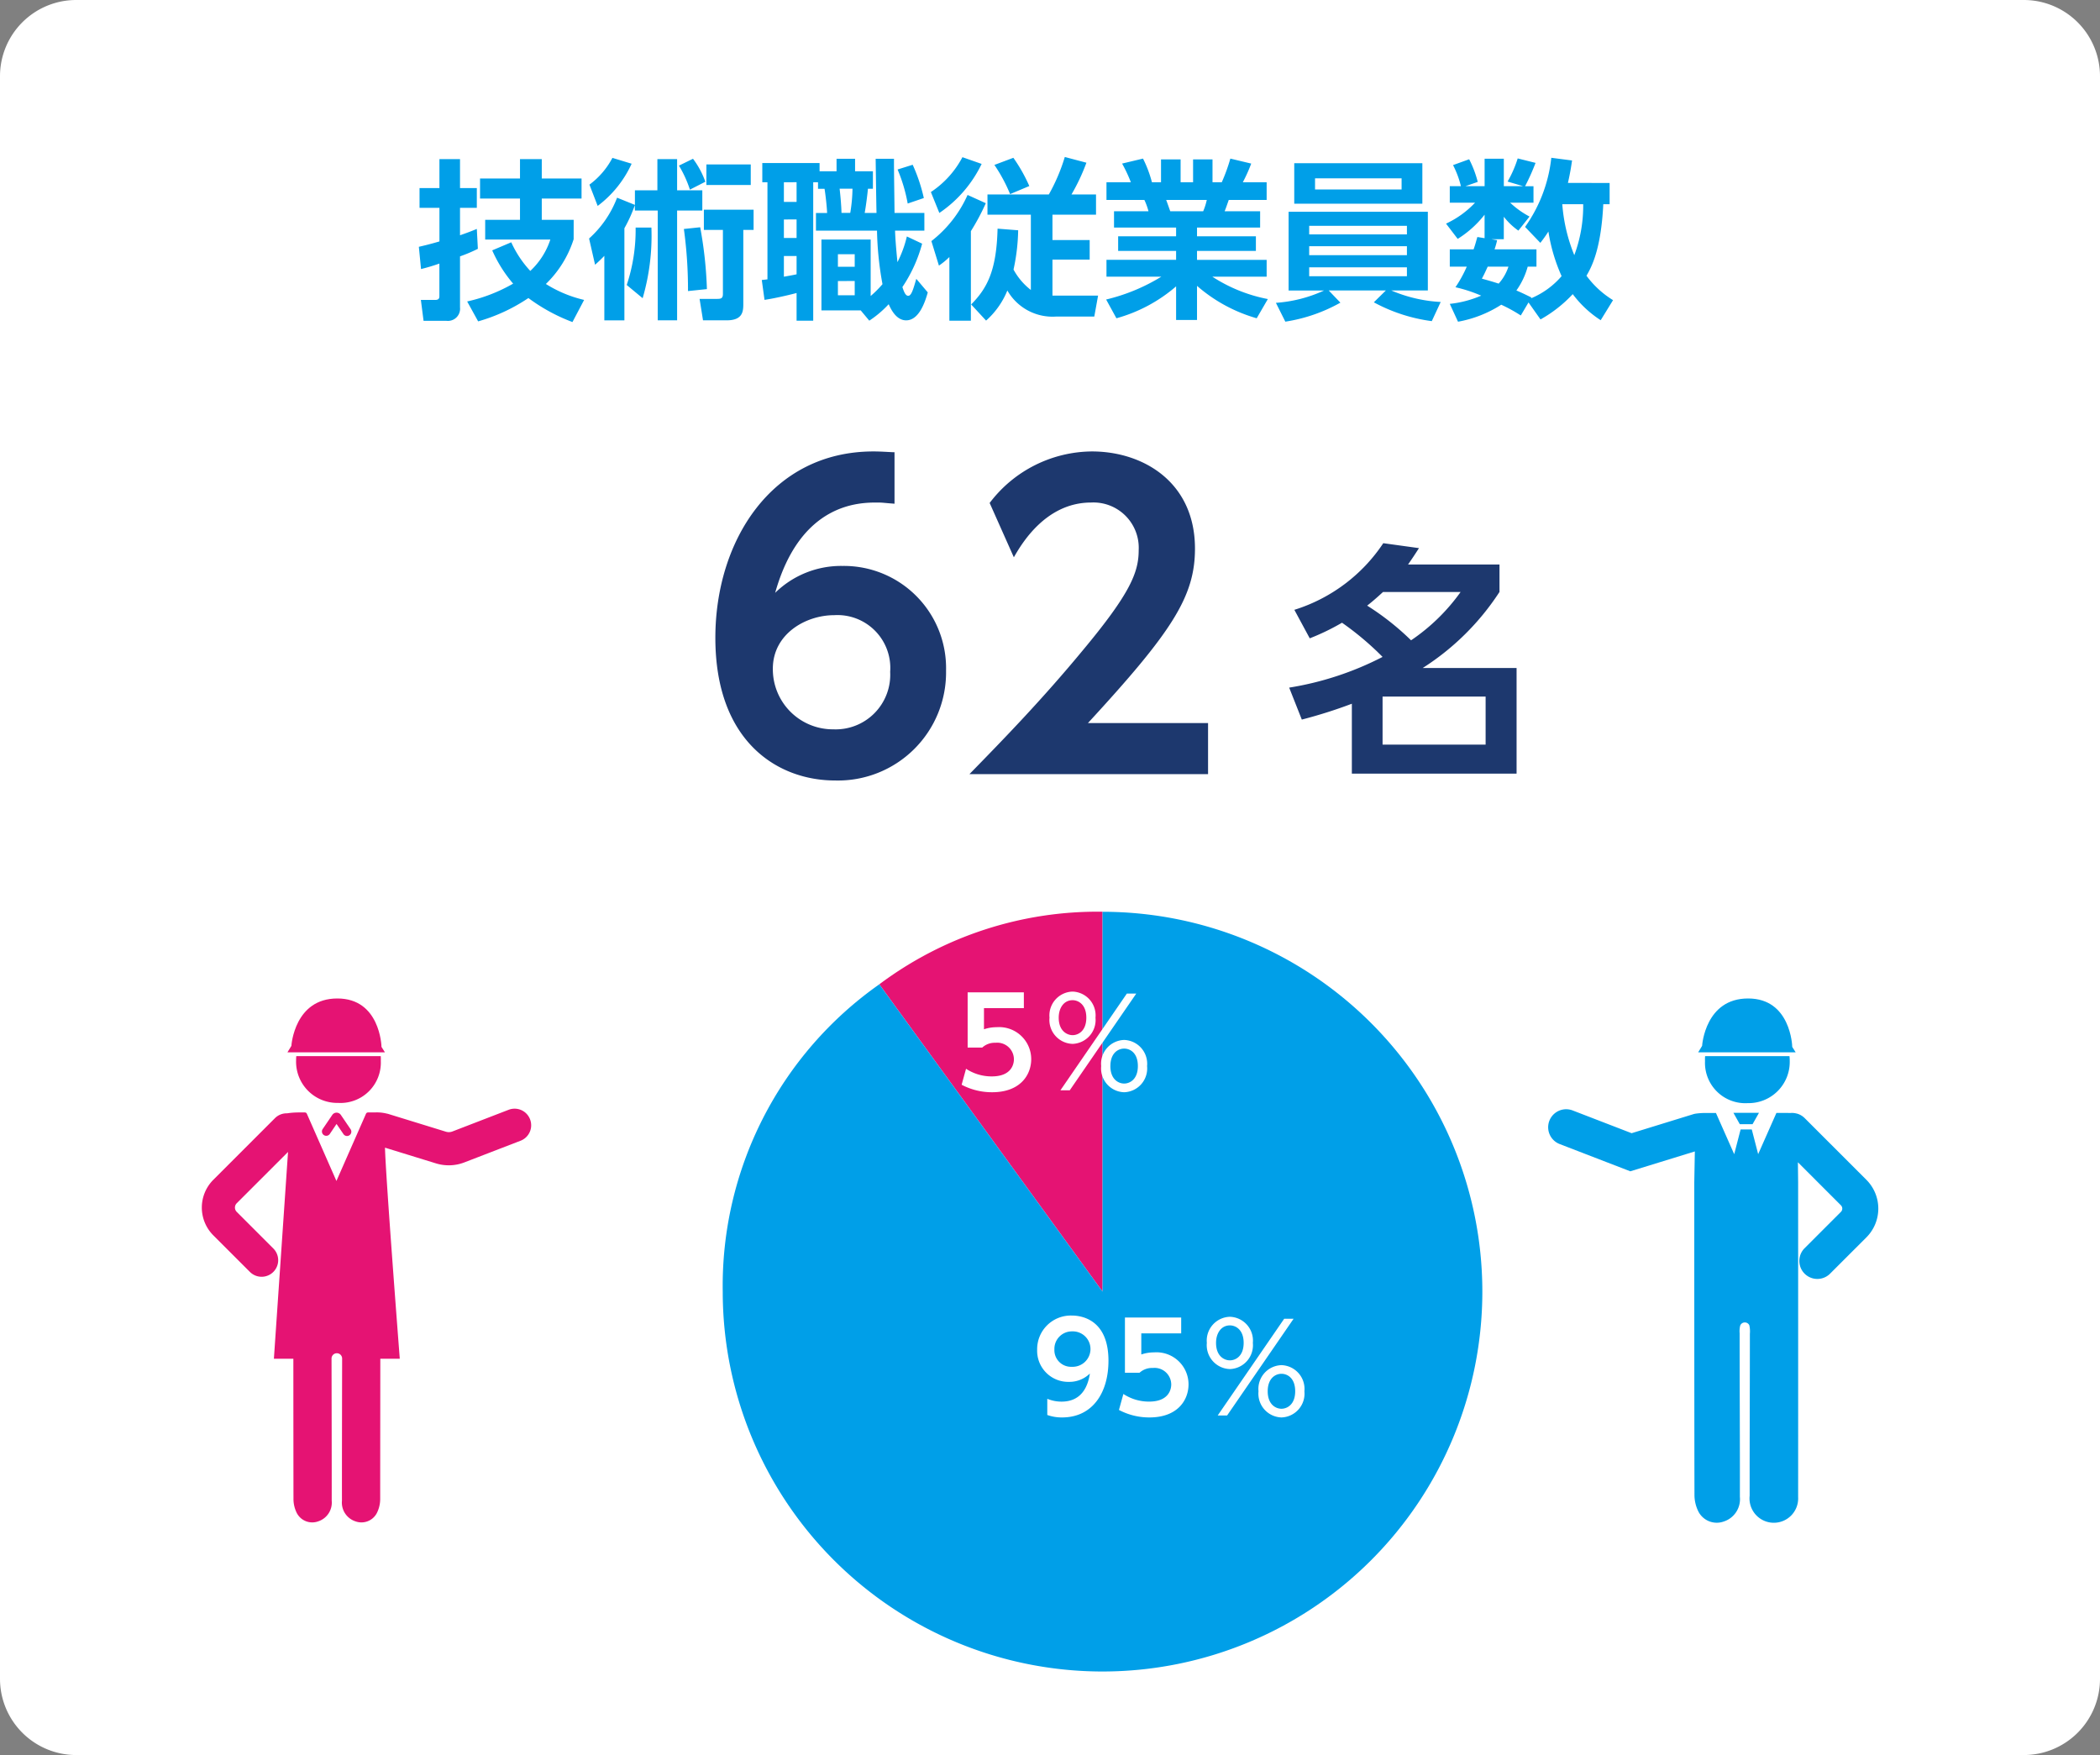 <svg xmlns="http://www.w3.org/2000/svg" width="156.206" height="130.529" viewBox="0 0 156.206 130.529">
  <rect x="0" y="0" width="156.206" height="130.529" fill="#808080" stroke="none"/>
  <g id="グループ_644" data-name="グループ 644" transform="translate(-246.917 -1132.973)">
    <path id="パス_7075" data-name="パス 7075" d="M5.669,0H150.537a5.669,5.669,0,0,1,5.669,5.669V124.86a5.669,5.669,0,0,1-5.669,5.669H5.669A5.669,5.669,0,0,1,0,124.86V5.669A5.669,5.669,0,0,1,5.669,0Z" transform="translate(246.917 1132.973)" fill="#fff"/>
    <path id="パス_7076" data-name="パス 7076" d="M-32.846-6.327h-2.373V-7.909h2.959V-9.4h-2.959v-1.441h-1.62V-9.4h-2.972v1.492h2.972v1.582h-2.589V-4.86h4.847a5.567,5.567,0,0,1-1.492,2.334,7.943,7.943,0,0,1-1.416-2.13l-1.416.6a10.032,10.032,0,0,0,1.556,2.475A12.1,12.1,0,0,1-40.768-.255l.816,1.48A13.028,13.028,0,0,0-36.214-.51a13.341,13.341,0,0,0,3.278,1.786l.867-1.646a9.286,9.286,0,0,1-2.845-1.186,8,8,0,0,0,2.066-3.329ZM-44.2-2.666a14.045,14.045,0,0,0,1.365-.408V-.638c0,.14-.051.268-.293.268h-1.084l.2,1.556H-42.3A.906.906,0,0,0-41.3.191v-3.8a11.315,11.315,0,0,0,1.327-.561l-.077-1.48c-.281.115-.472.2-1.25.472V-7.22h1.25V-8.687H-41.3v-2.156h-1.531v2.156h-1.48V-7.22h1.48v2.5c-.74.217-1.135.306-1.531.4Zm15.907-4.35h1.7V1.148h1.441V-7.016h1.875V-8.521h-1.875v-2.322h-1.467v2.322h-1.671v1.084l-1.327-.536A7.807,7.807,0,0,1-31.7-4.937l.446,1.952c.268-.242.459-.421.689-.663v4.8h1.492V-5.7a10.462,10.462,0,0,0,.778-1.722Zm3.278-3.342A8.6,8.6,0,0,1-24.2-8.572l1.148-.587a6.3,6.3,0,0,0-.918-1.709Zm-2.7,9.86a16.563,16.563,0,0,0,.651-5.255h-1.174A12.935,12.935,0,0,1-28.9-1.48Zm4.554-6.582v1.505h1.416V-.816c0,.357-.166.37-.485.37h-1.25l.255,1.594h1.76c1.237,0,1.237-.714,1.237-1.263v-5.46h.765V-7.08Zm-7.9-.281A8.136,8.136,0,0,0-28.535-10.5l-1.429-.434a5.868,5.868,0,0,1-1.709,1.99Zm8.087-3.087v1.531h3.3v-1.531Zm.038,9.274a29.948,29.948,0,0,0-.5-4.6l-1.212.128a33.291,33.291,0,0,1,.306,4.618Zm4.286.8c.88-.128,2.156-.446,2.385-.51V1.174h1.237V-9.12h.357v.485h.485c.077.446.179,1.39.191,1.8h-.829v1.314h4.541a24.241,24.241,0,0,0,.408,3.98,7.825,7.825,0,0,1-.88.88v-4.2h-3.661V.408h2.921l.638.765A7.8,7.8,0,0,0-9.414-.051c.153.344.549,1.2,1.3,1.2.931,0,1.39-1.288,1.607-2.079L-7.36-1.939c-.217.74-.357,1.263-.6,1.263-.191,0-.306-.255-.434-.651A10.765,10.765,0,0,0-6.926-4.554L-8.062-5.09a8.44,8.44,0,0,1-.7,1.913c-.128-1.276-.166-1.939-.179-2.347h2.181V-6.837H-8.98c0-.638-.051-3.457-.038-4.031h-1.365c0,.051.051,3.674.064,4.031h-.88c.1-.549.2-1.352.242-1.8h.37v-1.3h-1.327v-.931h-1.378v.931h-1.263v-.612h-4.26V-9.12h.383V-1.9c-.064.013-.357.038-.421.051Zm2.385-5.983v1.378h-.944V-6.352Zm0,4.082c-.281.064-.6.115-.944.179V-3.635h.944Zm0-6.85v1.467h-.944V-9.12Zm4.324,5.357v.931h-1.25v-.931Zm0,1.99V-.714h-1.25V-1.773Zm-.166-6.863a11.538,11.538,0,0,1-.166,1.8h-.651c-.013-.587-.089-1.365-.14-1.8Zm3.355-1.429A11.915,11.915,0,0,1-8-7.539l1.2-.408a12.6,12.6,0,0,0-.829-2.475Zm7.437,4.4c-.077,3.176-.8,4.452-1.964,5.638l1.11,1.2A6.02,6.02,0,0,0-.587-1.071,3.873,3.873,0,0,0,3.049.867H5.88L6.161-.689H2.768V-3.368H5.536V-4.822H2.768V-6.71h3.24V-8.215H4.184a14.727,14.727,0,0,0,1.11-2.36L3.686-11A13.767,13.767,0,0,1,2.5-8.215H-2.066V-6.71H1.161v5.6A4.846,4.846,0,0,1-.128-2.628,14.723,14.723,0,0,0,.217-5.549ZM-3.546-8.177A8.961,8.961,0,0,1-6.238-4.745l.561,1.824A5.566,5.566,0,0,0-4.9-3.559V1.174H-3.3V-5.485a16.563,16.563,0,0,0,1.11-2.079Zm-2.1,1.339A9.228,9.228,0,0,0-2.5-10.485l-1.429-.5A7.047,7.047,0,0,1-6.276-8.393Zm4.095-3.572A11.685,11.685,0,0,1-.383-8.24l1.429-.6a11.883,11.883,0,0,0-1.186-2.1ZM18.789-.434A11.583,11.583,0,0,1,14.657-2.1H18.7v-1.25H13.521v-.663H17.9V-5.1H13.521v-.651h4.694V-6.965h-2.64c.1-.242.14-.37.306-.842H18.7V-9.12H16.927a11.526,11.526,0,0,0,.625-1.39L16-10.881a13.4,13.4,0,0,1-.638,1.76h-.689v-1.7H13.228v1.7H12.3v-1.7H10.843v1.7h-.676a8.878,8.878,0,0,0-.663-1.76l-1.556.37A10.669,10.669,0,0,1,8.6-9.12H6.786v1.314H9.605a4.82,4.82,0,0,1,.306.842H7.347v1.212h4.618V-5.1H7.654v1.084h4.311v.663H6.786V-2.1h4.082A14.04,14.04,0,0,1,6.761-.4L7.526.995a11.446,11.446,0,0,0,4.439-2.373v2.5h1.556V-1.416A11.572,11.572,0,0,0,17.96.995ZM11.531-6.965c-.051-.128-.255-.727-.306-.842h3.023a4.693,4.693,0,0,1-.268.842ZM31.647-.217a10.774,10.774,0,0,1-3.674-.855h2.717V-6.926H20.333v5.855h2.64a10.267,10.267,0,0,1-3.584.918l.7,1.4A12.106,12.106,0,0,0,24.185-.166l-.867-.906h4.248l-.893.88a12.4,12.4,0,0,0,4.311,1.4ZM29.134-4.363V-3.7H21.864v-.663Zm0-1.518v.638H21.864V-5.88Zm0,3.087v.663H21.864v-.663Zm-8.381-7.743v3.01h9.529v-3.01Zm7.985,1.123v.829H22.3v-.829Zm12.373.344c.191-.855.242-1.237.306-1.671l-1.543-.2A10.874,10.874,0,0,1,37.923-5.8l1.135,1.186a9.539,9.539,0,0,0,.6-.842,12.957,12.957,0,0,0,.982,3.317A6.074,6.074,0,0,1,38.357-.485L38.4-.549c-.408-.2-.727-.357-1.123-.523a5.616,5.616,0,0,0,.842-1.773h.651V-4.133H35.653a6.306,6.306,0,0,0,.191-.676l-.434-.077h.931V-6.557a4.975,4.975,0,0,0,1.084,1.033l.829-1.046A6.584,6.584,0,0,1,36.814-7.6h1.735V-8.827h-.625a16.069,16.069,0,0,0,.778-1.735l-1.327-.332a8.505,8.505,0,0,1-.753,1.722l1.161.344H36.342v-2.041H34.913v2.041H33.484l.918-.319a7.959,7.959,0,0,0-.638-1.684l-1.2.434a6.986,6.986,0,0,1,.587,1.569h-.829V-7.6H34.2a7,7,0,0,1-2.156,1.556l.867,1.135a7.732,7.732,0,0,0,2-1.8v1.748l-.536-.089c-.077.242-.14.523-.281.918H32.323v1.288h1.263a9.321,9.321,0,0,1-.842,1.531,10.84,10.84,0,0,1,1.913.625,8.007,8.007,0,0,1-2.334.612l.612,1.327A8.834,8.834,0,0,0,36.15-.013a11.165,11.165,0,0,1,1.454.8l.574-.969.893,1.263A9.848,9.848,0,0,0,41.469-.8a8.031,8.031,0,0,0,2.079,1.939l.918-1.492A6.964,6.964,0,0,1,42.49-2.169c.332-.574,1.084-1.862,1.25-5.319h.472V-9.069Zm1.135,1.582A10.451,10.451,0,0,1,41.584-3.7a12.492,12.492,0,0,1-.893-3.789ZM36.686-2.845a3.523,3.523,0,0,1-.727,1.263c-.51-.166-.842-.255-1.25-.37.14-.255.268-.523.434-.893Z" transform="translate(322.435 1155.649)" fill="#009fe8"/>
    <path id="パス_7078" data-name="パス 7078" d="M-7.37-8.807a17.2,17.2,0,0,0,2.4-1.161A21.866,21.866,0,0,1-1.953-7.425,23.064,23.064,0,0,1-8.9-5.141l.94,2.377A36.126,36.126,0,0,0-4.238-3.943v5.2H8.015V-6.6H1.032a18.942,18.942,0,0,0,5.712-5.657V-14.3h-6.8c.332-.479.479-.7.811-1.216L-1.9-15.883a12.357,12.357,0,0,1-6.615,4.956ZM3.851-12.253A14.469,14.469,0,0,1,.166-8.66,19.5,19.5,0,0,0-3.1-11.239c.479-.369.958-.811,1.179-1.013ZM5.712-.9H-1.953V-4.477H5.712Z" transform="translate(351.711 1189.255)" fill="#1d386e"/>
    <path id="パス_7077" data-name="パス 7077" d="M-4.983-23.941c-.265,0-.943-.059-1.563-.059-7.607,0-11.764,6.693-11.764,13.858,0,7.754,4.658,10.614,8.9,10.614A8.04,8.04,0,0,0-1.15-7.7a7.6,7.6,0,0,0-7.7-7.784,7,7,0,0,0-5.012,2C-11.971-20.2-7.577-20.2-6.251-20.2c.383,0,.472.029,1.268.088ZM-5.307-7.607A4.06,4.06,0,0,1-9.523-3.332a4.469,4.469,0,0,1-4.511-4.511c0-2.565,2.418-3.98,4.57-3.98A3.931,3.931,0,0,1-5.307-7.607ZM9.405-3.8c6.251-6.781,7.961-9.405,7.961-12.973C17.366-21.73,13.5-24,9.7-24a9.623,9.623,0,0,0-7.607,3.833l1.8,4.039C4.452-17.1,6.251-20.2,9.641-20.2a3.37,3.37,0,0,1,3.538,3.538c0,1.651-.619,3.214-4.187,7.489C6.015-5.573,3.184-2.654.59,0H18.339V-3.8Z" transform="translate(318.438 1190.548)" fill="#1d386e"/>
    <g id="グループ_128" data-name="グループ 128" transform="translate(-9.246 296)">
      <g id="グループ_126" data-name="グループ 126">
        <g id="グループ_123" data-name="グループ 123">
          <g id="グループ_122" data-name="グループ 122">
            <path id="パス_157" data-name="パス 157" d="M338.175,933.038l-16.606-22.857a27.072,27.072,0,0,1,16.606-5.4Z" fill="#e51373"/>
          </g>
        </g>
        <g id="グループ_125" data-name="グループ 125">
          <g id="グループ_124" data-name="グループ 124">
            <path id="パス_158" data-name="パス 158" d="M338.175,933.038V904.786a28.251,28.251,0,1,1-28.252,28.252,27.4,27.4,0,0,1,11.646-22.857Z" fill="#009fe8"/>
          </g>
        </g>
      </g>
    </g>
    <g id="グループ_174" data-name="グループ 174" transform="translate(-9.246 296)">
      <path id="パス_212" data-name="パス 212" d="M386.163,919.017a3.064,3.064,0,0,0,3.127-3.132,3.171,3.171,0,0,0-3.169-3.2,3.083,3.083,0,0,0-3.133,3.208A3,3,0,0,0,386.163,919.017Z" fill="#009fe8"/>
      <path id="パス_213" data-name="パス 213" d="M385.574,920.581h.952l.476-.843h-1.9Z" fill="#009fe8"/>
      <path id="パス_214" data-name="パス 214" d="M394.993,924.721l-4.587-4.586a1.322,1.322,0,0,0-.55-.332V919.8l-.04-.005a1.328,1.328,0,0,0-.486-.043c-.07,0-.14-.005-.211-.005l-.82,0-1.357,3.064-.475-1.836h-.831l-.476,1.839-1.358-3.065H383a5.224,5.224,0,0,0-.719.052v0a1.213,1.213,0,0,0-.164.038l-4.587,1.414-4.387-1.692a1.339,1.339,0,1,0-.964,2.5l5.253,2.026,4.8-1.478-.042,2.312c0,2.231,0,16.792.014,23.2a2.759,2.759,0,0,0,.308,1.3,1.535,1.535,0,0,0,1.87.712,1.743,1.743,0,0,0,1.2-1.832c.008-3.775-.019-8.394-.018-12.169a1.767,1.767,0,0,1,.041-.567.4.4,0,0,1,.036-.072.371.371,0,0,1,.623.007.278.278,0,0,1,.024.053,2.048,2.048,0,0,1,.038.615c0,3.724-.022,8.321-.017,12.045a1.81,1.81,0,1,0,3.606.108c.005-6.637,0-21.177,0-23.405l-.017-1.5,3.2,3.2a.346.346,0,0,1,0,.488l-2.724,2.724a1.34,1.34,0,0,0,1.895,1.894L394.993,929A3.028,3.028,0,0,0,394.993,924.721Z" fill="#009fe8"/>
    </g>
    <g id="グループ_176" data-name="グループ 176" transform="translate(-9.246 296)">
      <g id="グループ_175" data-name="グループ 175">
        <path id="パス_215" data-name="パス 215" d="M281.2,919.725a.388.388,0,0,0-.32.168l-.715,1.052a.321.321,0,1,0,.532.361l.5-.74.513.754a.322.322,0,0,0,.266.141.316.316,0,0,0,.18-.056.322.322,0,0,0,.085-.447l-.724-1.064A.385.385,0,0,0,281.2,919.725Z" fill="#e51373"/>
        <path id="パス_216" data-name="パス 216" d="M281.314,919a3,3,0,0,0,3.175-3.128,3.082,3.082,0,0,0-3.134-3.207,3.168,3.168,0,0,0-3.168,3.2A3.063,3.063,0,0,0,281.314,919Z" fill="#e51373"/>
        <path id="パス_217" data-name="パス 217" d="M295.59,920.218a1.232,1.232,0,0,0-1.593-.706l-4.183,1.613a.746.746,0,0,1-.485.016l-4.322-1.332-.015,0-.04-.013-.018,0a3.013,3.013,0,0,0-.9-.086h-.5a.16.16,0,0,0-.146.095l-2.2,5-2.2-5a.161.161,0,0,0-.147-.095h-.431a5.788,5.788,0,0,0-.895.065,1.227,1.227,0,0,0-.9.36l-4.587,4.587a2.921,2.921,0,0,0,0,4.125l2.724,2.723a1.232,1.232,0,0,0,1.743-1.742l-2.724-2.724a.454.454,0,0,1,0-.64l3.817-3.816-1.052,15.381h1.448c0,3.005.005,8.609.009,10.4a2.323,2.323,0,0,0,.259,1.095,1.293,1.293,0,0,0,1.573.6,1.467,1.467,0,0,0,1.012-1.542c.005-2.4-.007-7.78-.013-10.57a.394.394,0,1,1,.788,0c-.006,2.79-.017,8.172-.013,10.57a1.468,1.468,0,0,0,1.012,1.542,1.293,1.293,0,0,0,1.573-.6,2.323,2.323,0,0,0,.259-1.095c0-1.794.007-7.4.009-10.4H285.9s-1.049-13.532-1.1-15.7l3.8,1.171a3.224,3.224,0,0,0,2.1-.073l4.183-1.613A1.232,1.232,0,0,0,295.59,920.218Z" fill="#e51373"/>
      </g>
    </g>
    <path id="パス_7079" data-name="パス 7079" d="M-2.529-7.285H-6.71v4.108h1.086a1.371,1.371,0,0,1,.986-.356A1.241,1.241,0,0,1-3.268-2.31c0,.4-.21,1.278-1.643,1.278A3.451,3.451,0,0,1-6.829-1.6L-7.157-.411A4.817,4.817,0,0,0-4.893.146c2.118,0,2.912-1.305,2.912-2.465A2.385,2.385,0,0,0-4.546-4.692a2.922,2.922,0,0,0-.949.155v-1.57h2.967ZM-.621-5.4A1.778,1.778,0,0,0,1.1-3.451,1.777,1.777,0,0,0,2.8-5.4,1.771,1.771,0,0,0,1.1-7.34,1.773,1.773,0,0,0-.621-5.4Zm.685,0c0-.721.383-1.3,1.032-1.3.42,0,1.022.31,1.022,1.3S1.515-4.1,1.1-4.1.064-4.409.064-5.4ZM3.223-1.8A1.771,1.771,0,0,0,4.93.146,1.771,1.771,0,0,0,6.637-1.8,1.771,1.771,0,0,0,4.93-3.743,1.769,1.769,0,0,0,3.223-1.8Zm.685,0c0-.977.584-1.3,1.022-1.3s1.022.31,1.022,1.3S5.35-.5,4.93-.5,3.907-.813,3.907-1.8ZM.192,0H.886L5.834-7.194h-.7Z" transform="translate(325.604 1214.061)" fill="#fff"/>
    <path id="パス_7080" data-name="パス 7080" d="M-9.476-.037a3.166,3.166,0,0,0,1.1.183c2.246,0,3.451-1.808,3.451-4.218,0-3.049-1.981-3.36-2.721-3.36a2.506,2.506,0,0,0-2.584,2.547A2.313,2.313,0,0,0-7.86-2.5a2.165,2.165,0,0,0,1.552-.621c-.274,1.817-1.369,2.091-2.109,2.091a2.757,2.757,0,0,1-1.059-.21Zm.529-4.875A1.3,1.3,0,0,1-7.623-6.254a1.313,1.313,0,0,1,1.36,1.333,1.327,1.327,0,0,1-1.388,1.3A1.238,1.238,0,0,1-8.947-4.912ZM.484-7.285H-3.7v4.108h1.086a1.371,1.371,0,0,1,.986-.356A1.241,1.241,0,0,1-.256-2.31c0,.4-.21,1.278-1.643,1.278A3.451,3.451,0,0,1-3.816-1.6L-4.145-.411A4.817,4.817,0,0,0-1.881.146c2.118,0,2.912-1.305,2.912-2.465A2.385,2.385,0,0,0-1.534-4.692a2.922,2.922,0,0,0-.949.155v-1.57H.484ZM2.392-5.4A1.778,1.778,0,0,0,4.108-3.451,1.777,1.777,0,0,0,5.815-5.4,1.771,1.771,0,0,0,4.108-7.34,1.773,1.773,0,0,0,2.392-5.4Zm.685,0c0-.721.383-1.3,1.032-1.3.42,0,1.022.31,1.022,1.3s-.6,1.3-1.022,1.3S3.077-4.409,3.077-5.4ZM6.235-1.8A1.771,1.771,0,0,0,7.942.146,1.771,1.771,0,0,0,9.65-1.8,1.771,1.771,0,0,0,7.942-3.743,1.769,1.769,0,0,0,6.235-1.8Zm.685,0c0-.977.584-1.3,1.022-1.3s1.022.31,1.022,1.3S8.362-.5,7.942-.5,6.92-.813,6.92-1.8ZM3.2,0H3.9L8.846-7.194h-.7Z" transform="translate(334.294 1238.247)" fill="#fff"/>
    <path id="パス_218" data-name="パス 218" d="M389.988,915.379h-7.76l.406-.666s.238-3.621,3.559-3.621,3.423,3.7,3.423,3.7Z" transform="translate(-9.246 296)" fill="#009fe8" stroke="#fff" stroke-miterlimit="10" stroke-width="0.283"/>
    <path id="パス_219" data-name="パス 219" d="M285.053,915.379h-7.761l.407-.666s.237-3.621,3.558-3.621,3.423,3.7,3.423,3.7Z" transform="translate(-9.246 296)" fill="#e51373" stroke="#fff" stroke-miterlimit="10" stroke-width="0.283"/>
  </g>
</svg>
